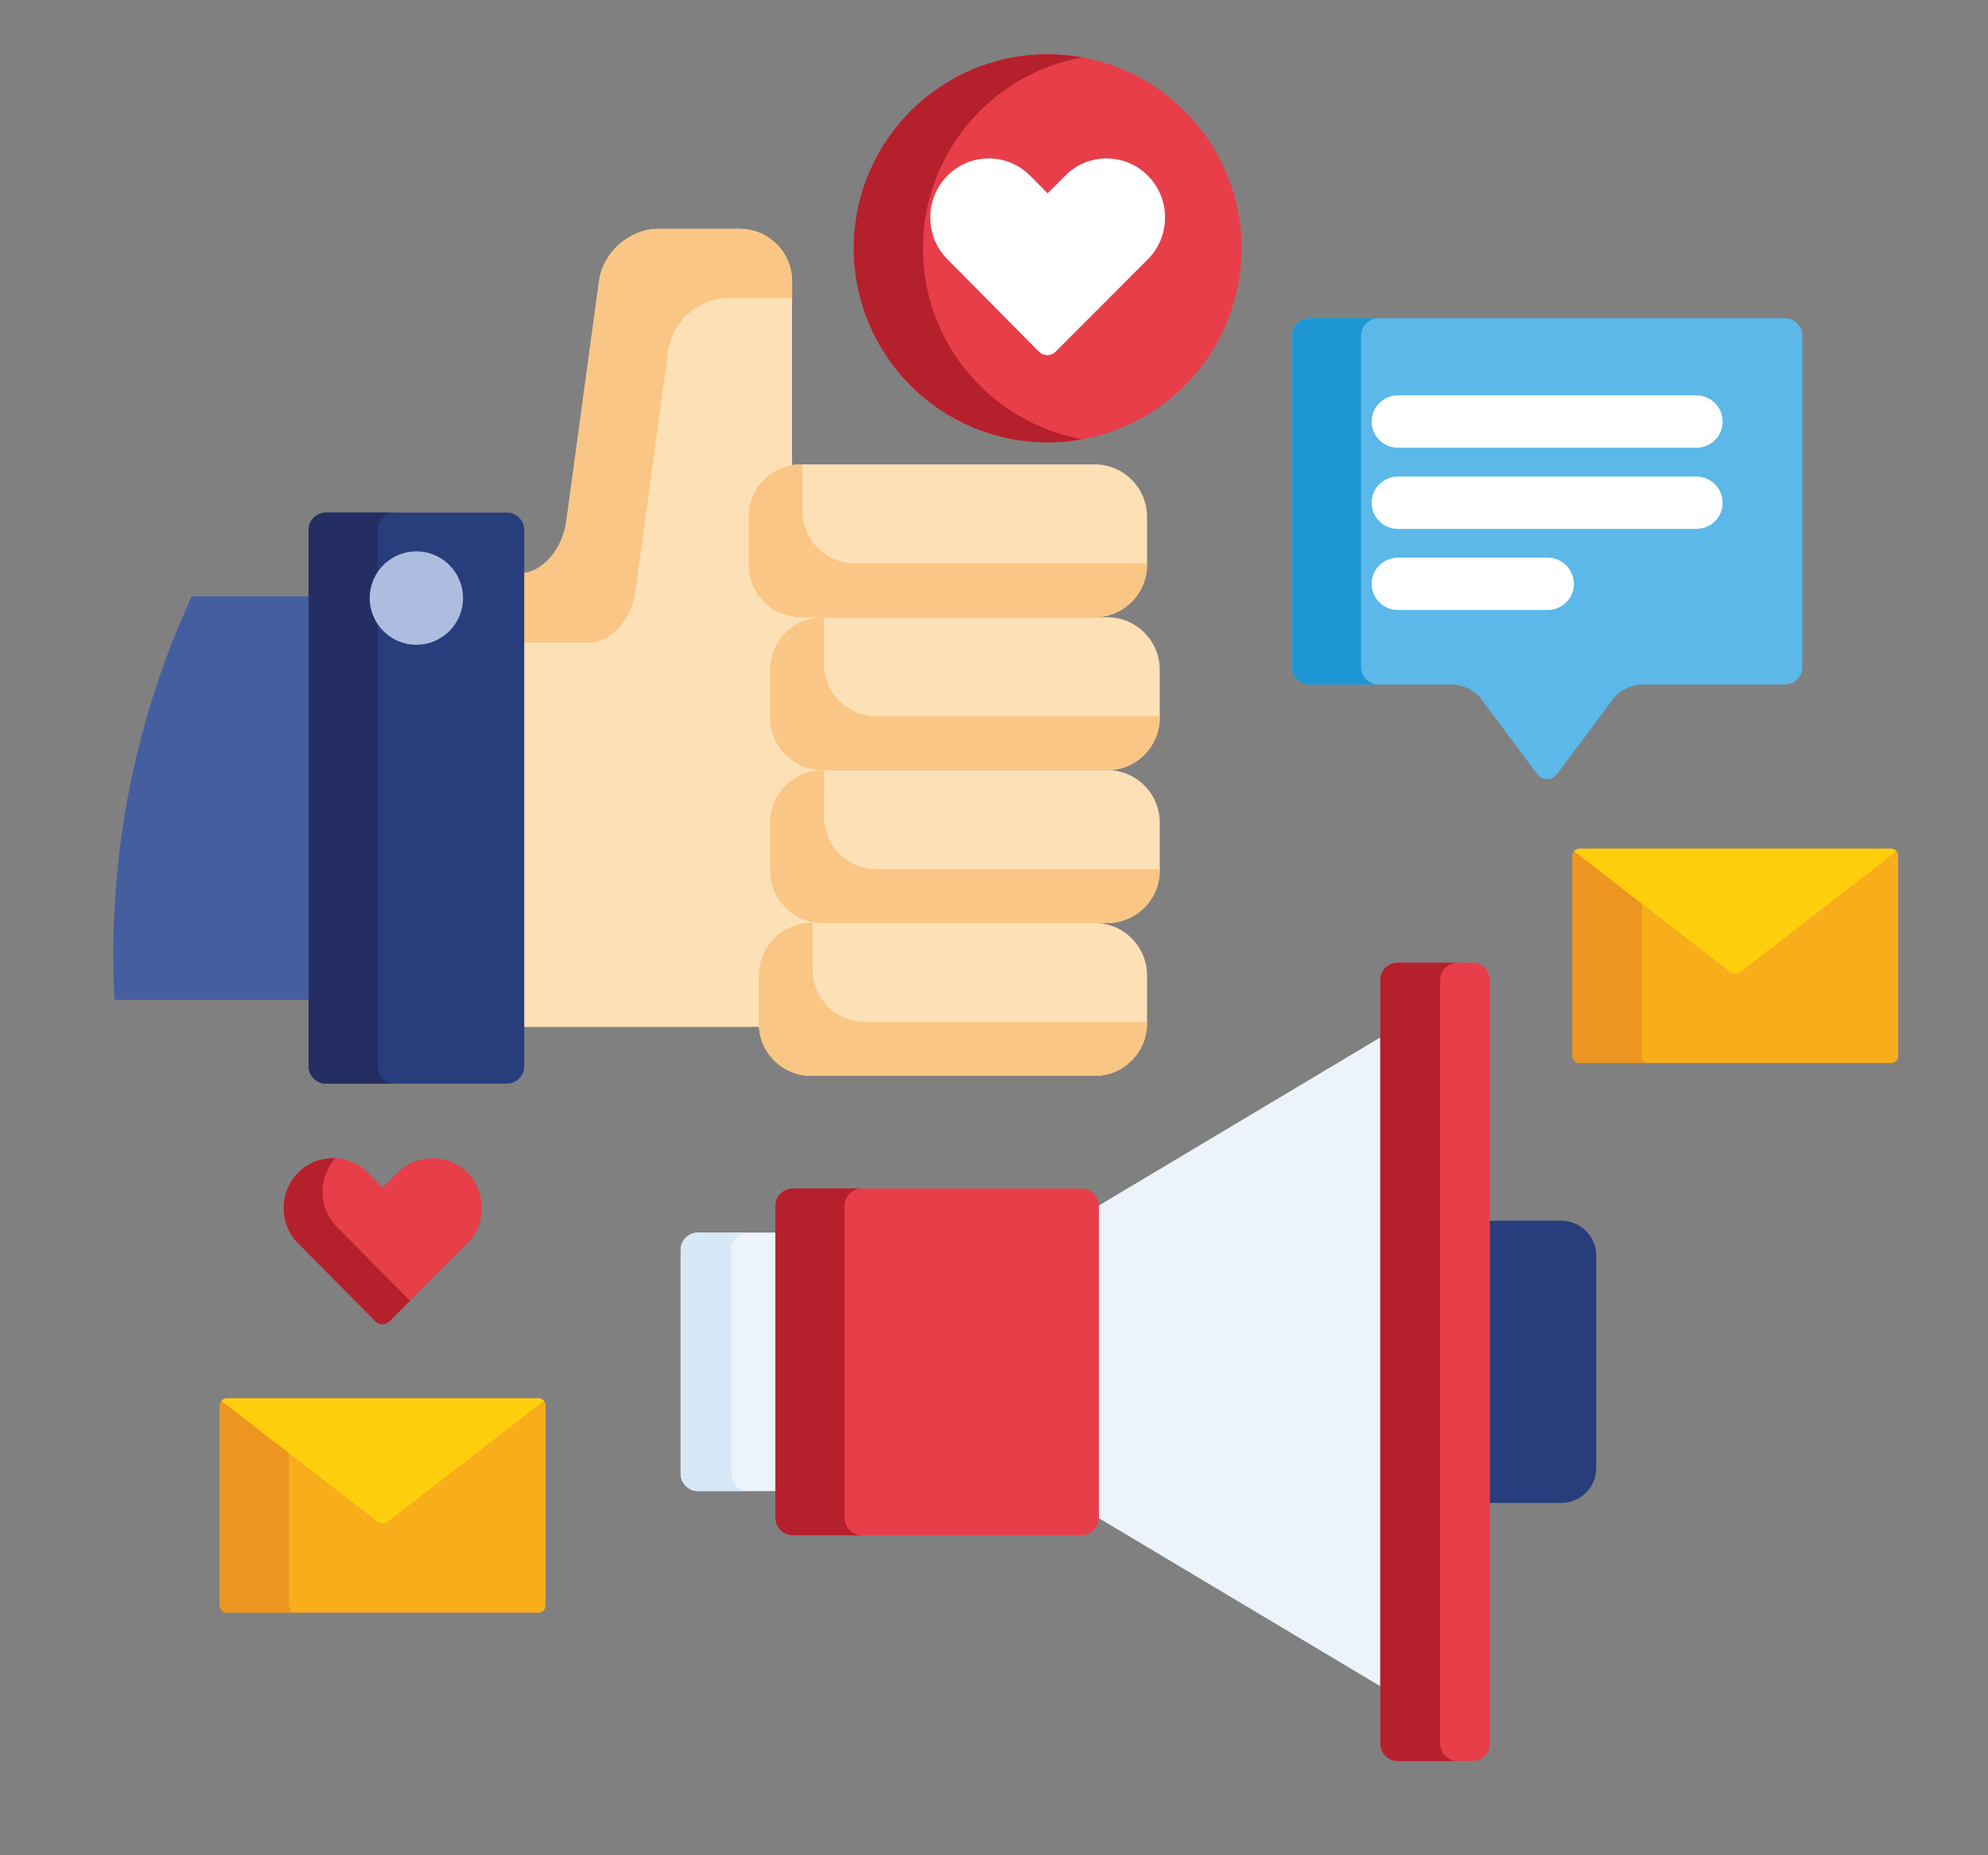 <?xml version="1.0" encoding="UTF-8"?>
<svg xmlns="http://www.w3.org/2000/svg" xmlns:xlink="http://www.w3.org/1999/xlink" width="150pt" height="140pt" viewBox="0 0 150 140" version="1.1">
<rect x="0" y="0" width="150" height="140" fill="#808080" stroke="none"/>
<g id="surface1">
<path style=" stroke:none;fill-rule:nonzero;fill:rgb(27.059%,36.863%,62.745%);fill-opacity:1;" d="M 23.543 45 L 14.469 45 C 10.672 53.227 8.551 62.383 8.551 72.039 C 8.551 73.184 8.582 74.324 8.641 75.453 L 23.543 75.453 Z M 23.543 45 "/>
<path style=" stroke:none;fill-rule:nonzero;fill:rgb(15.686%,23.922%,48.627%);fill-opacity:1;" d="M 117.809 92.117 L 112.156 92.117 L 112.156 113.414 L 117.809 113.414 C 119.258 113.414 120.441 112.227 120.441 110.777 L 120.441 94.75 C 120.441 93.301 119.254 92.117 117.809 92.117 Z M 117.809 92.117 "/>
<path style=" stroke:none;fill-rule:nonzero;fill:rgb(92.941%,95.294%,98.039%);fill-opacity:1;" d="M 82.652 91.125 L 82.652 114.406 L 104.41 127.402 L 104.41 78.129 Z M 82.652 91.125 "/>
<path style=" stroke:none;fill-rule:nonzero;fill:rgb(90.588%,24.314%,29.02%);fill-opacity:1;" d="M 112.418 131.57 C 112.418 132.293 111.824 132.887 111.102 132.887 L 105.461 132.887 C 104.738 132.887 104.148 132.293 104.148 131.57 L 104.148 73.961 C 104.148 73.238 104.738 72.645 105.461 72.645 L 111.102 72.645 C 111.824 72.645 112.418 73.238 112.418 73.961 Z M 112.418 131.57 "/>
<path style=" stroke:none;fill-rule:nonzero;fill:rgb(70.98%,12.549%,17.647%);fill-opacity:1;" d="M 108.664 131.57 L 108.664 73.961 C 108.664 73.238 109.258 72.645 109.98 72.645 L 105.461 72.645 C 104.738 72.645 104.148 73.238 104.148 73.961 L 104.148 131.57 C 104.148 132.293 104.738 132.887 105.461 132.887 L 109.98 132.887 C 109.258 132.887 108.664 132.293 108.664 131.57 Z M 108.664 131.57 "/>
<path style=" stroke:none;fill-rule:nonzero;fill:rgb(92.941%,95.294%,98.039%);fill-opacity:1;" d="M 58.77 93.012 L 52.672 93.012 C 51.949 93.012 51.355 93.605 51.355 94.332 L 51.355 111.203 C 51.355 111.926 51.949 112.52 52.672 112.52 L 58.77 112.52 Z M 58.77 93.012 "/>
<path style=" stroke:none;fill-rule:nonzero;fill:rgb(84.314%,90.98%,96.863%);fill-opacity:1;" d="M 55.172 111.203 L 55.172 94.332 C 55.172 93.605 55.766 93.012 56.488 93.012 L 52.672 93.012 C 51.949 93.012 51.355 93.605 51.355 94.332 L 51.355 111.203 C 51.355 111.926 51.949 112.52 52.672 112.52 L 56.488 112.52 C 55.766 112.52 55.172 111.926 55.172 111.203 Z M 55.172 111.203 "/>
<path style=" stroke:none;fill-rule:nonzero;fill:rgb(90.588%,24.314%,29.02%);fill-opacity:1;" d="M 82.914 114.531 C 82.914 115.258 82.32 115.848 81.598 115.848 L 59.82 115.848 C 59.098 115.848 58.508 115.258 58.508 114.531 L 58.508 91 C 58.508 90.273 59.098 89.684 59.82 89.684 L 81.598 89.684 C 82.32 89.684 82.914 90.273 82.914 91 Z M 82.914 114.531 "/>
<path style=" stroke:none;fill-rule:nonzero;fill:rgb(70.98%,12.549%,17.647%);fill-opacity:1;" d="M 63.727 114.531 L 63.727 91 C 63.727 90.273 64.316 89.684 65.043 89.684 L 59.82 89.684 C 59.098 89.684 58.508 90.273 58.508 91 L 58.508 114.531 C 58.508 115.258 59.098 115.848 59.82 115.848 L 65.043 115.848 C 64.316 115.848 63.727 115.254 63.727 114.531 Z M 63.727 114.531 "/>
<path style=" stroke:none;fill-rule:nonzero;fill:rgb(35.686%,72.157%,90.98%);fill-opacity:1;" d="M 135.996 25.332 C 135.996 24.609 135.406 24.016 134.684 24.016 L 98.789 24.016 C 98.066 24.016 97.477 24.609 97.477 25.332 L 97.477 50.34 C 97.477 51.062 98.066 51.656 98.789 51.656 L 109.625 51.656 C 110.348 51.656 111.293 52.129 111.727 52.711 L 115.945 58.363 C 116.383 58.941 117.09 58.941 117.52 58.363 L 121.742 52.711 C 122.176 52.129 123.121 51.656 123.844 51.656 L 134.676 51.656 C 135.402 51.656 135.992 51.062 135.992 50.34 Z M 135.996 25.332 "/>
<path style=" stroke:none;fill-rule:nonzero;fill:rgb(11.765%,58.824%,82.745%);fill-opacity:1;" d="M 102.695 50.34 L 102.695 25.332 C 102.695 24.609 103.289 24.016 104.012 24.016 L 98.789 24.016 C 98.066 24.016 97.477 24.609 97.477 25.332 L 97.477 50.34 C 97.477 51.062 98.066 51.656 98.789 51.656 L 104.012 51.656 C 103.289 51.656 102.695 51.062 102.695 50.34 Z M 102.695 50.34 "/>
<path style=" stroke:none;fill-rule:nonzero;fill:rgb(100%,100%,100%);fill-opacity:1;" d="M 128.004 33.785 L 105.469 33.785 C 104.379 33.785 103.496 32.898 103.496 31.812 C 103.496 30.719 104.383 29.836 105.469 29.836 L 128.004 29.836 C 129.094 29.836 129.977 30.723 129.977 31.812 C 129.98 32.898 129.094 33.785 128.004 33.785 Z M 128.004 33.785 "/>
<path style=" stroke:none;fill-rule:nonzero;fill:rgb(100%,100%,100%);fill-opacity:1;" d="M 128.004 39.91 L 105.469 39.91 C 104.379 39.91 103.496 39.023 103.496 37.938 C 103.496 36.848 104.383 35.961 105.469 35.961 L 128.004 35.961 C 129.094 35.961 129.977 36.848 129.977 37.938 C 129.98 39.023 129.094 39.91 128.004 39.91 Z M 128.004 39.91 "/>
<path style=" stroke:none;fill-rule:nonzero;fill:rgb(100%,100%,100%);fill-opacity:1;" d="M 116.781 46.031 L 105.469 46.031 C 104.379 46.031 103.496 45.145 103.496 44.059 C 103.496 42.969 104.383 42.082 105.469 42.082 L 116.781 42.082 C 117.871 42.082 118.754 42.969 118.754 44.059 C 118.754 45.145 117.871 46.031 116.781 46.031 Z M 116.781 46.031 "/>
<path style=" stroke:none;fill-rule:nonzero;fill:rgb(90.588%,24.314%,29.02%);fill-opacity:1;" d="M 93.676 18.738 C 93.676 26.828 87.125 33.383 79.047 33.383 C 70.969 33.383 64.418 26.828 64.418 18.738 C 64.418 10.652 70.969 4.094 79.047 4.094 C 87.125 4.094 93.676 10.652 93.676 18.738 Z M 93.676 18.738 "/>
<path style=" stroke:none;fill-rule:nonzero;fill:rgb(70.98%,12.549%,17.647%);fill-opacity:1;" d="M 69.641 18.738 C 69.641 11.547 74.824 5.566 81.656 4.332 C 80.809 4.18 79.938 4.094 79.047 4.094 C 70.969 4.094 64.422 10.652 64.422 18.738 C 64.422 26.828 70.973 33.383 79.047 33.383 C 79.938 33.383 80.809 33.297 81.656 33.145 C 74.824 31.914 69.641 25.934 69.641 18.738 Z M 69.641 18.738 "/>
<path style=" stroke:none;fill-rule:nonzero;fill:rgb(100%,100%,100%);fill-opacity:1;" d="M 79.02 26.801 C 78.781 26.801 78.559 26.707 78.391 26.539 L 71.484 19.562 C 70.648 18.723 70.191 17.602 70.191 16.41 C 70.191 15.223 70.652 14.098 71.484 13.262 C 72.316 12.418 73.426 11.957 74.605 11.957 C 75.785 11.957 76.895 12.418 77.73 13.262 L 79.047 14.59 L 80.367 13.262 C 81.199 12.418 82.309 11.957 83.488 11.957 C 84.668 11.957 85.777 12.418 86.613 13.262 C 87.445 14.102 87.906 15.223 87.906 16.41 C 87.906 17.602 87.445 18.723 86.613 19.562 L 79.648 26.543 C 79.477 26.707 79.258 26.801 79.02 26.801 Z M 79.02 26.801 "/>
<path style=" stroke:none;fill-rule:nonzero;fill:rgb(90.588%,24.314%,29.02%);fill-opacity:1;" d="M 28.852 99.93 C 28.652 99.93 28.465 99.852 28.32 99.707 L 22.492 93.82 C 21.789 93.113 21.402 92.164 21.402 91.16 C 21.402 90.156 21.789 89.207 22.492 88.5 C 23.195 87.785 24.129 87.398 25.129 87.398 C 26.121 87.398 27.059 87.789 27.766 88.5 L 28.875 89.621 L 29.988 88.5 C 30.691 87.785 31.625 87.398 32.625 87.398 C 33.617 87.398 34.555 87.789 35.262 88.5 C 35.965 89.207 36.352 90.156 36.352 91.16 C 36.352 92.164 35.965 93.109 35.262 93.82 L 29.383 99.711 C 29.238 99.852 29.051 99.93 28.852 99.93 Z M 28.852 99.93 "/>
<path style=" stroke:none;fill-rule:nonzero;fill:rgb(70.98%,12.549%,17.647%);fill-opacity:1;" d="M 25.43 92.594 C 24.727 91.887 24.34 90.938 24.34 89.934 C 24.34 88.988 24.684 88.102 25.309 87.406 C 25.246 87.406 25.188 87.398 25.129 87.398 C 24.133 87.398 23.195 87.789 22.492 88.5 C 21.789 89.207 21.402 90.156 21.402 91.16 C 21.402 92.164 21.789 93.113 22.492 93.82 L 28.32 99.707 C 28.465 99.852 28.652 99.93 28.852 99.93 C 29.051 99.93 29.238 99.852 29.383 99.711 L 30.938 98.152 Z M 25.43 92.594 "/>
<path style=" stroke:none;fill-rule:nonzero;fill:rgb(99.216%,87.843%,71.373%);fill-opacity:1;" d="M 57.52 77.234 L 57.52 73.598 C 57.52 71.566 59.172 69.91 61.203 69.91 L 62.055 69.91 C 62.199 69.91 62.316 69.793 62.316 69.648 C 62.316 69.504 62.199 69.387 62.055 69.387 C 60.023 69.387 58.371 67.734 58.371 65.699 L 58.371 62.062 C 58.371 60.031 60.023 58.375 62.055 58.375 C 62.199 58.375 62.316 58.258 62.316 58.113 C 62.316 57.969 62.199 57.852 62.055 57.852 C 60.023 57.852 58.371 56.199 58.371 54.164 L 58.371 50.527 C 58.371 48.496 60.023 46.84 62.055 46.84 C 62.199 46.84 62.316 46.723 62.316 46.578 C 62.316 46.43 62.199 46.312 62.055 46.312 L 60.43 46.312 C 58.398 46.312 56.746 44.66 56.746 42.625 L 56.746 38.992 C 56.746 37.184 58.051 35.68 59.762 35.367 L 59.762 21.219 C 59.762 19.047 57.988 17.27 55.816 17.27 L 49.684 17.27 C 47.512 17.27 45.496 19.031 45.203 21.184 L 42.73 39.344 C 42.438 41.484 40.891 43.242 39.285 43.254 L 39.285 77.492 L 57.531 77.492 C 57.531 77.402 57.52 77.32 57.52 77.234 Z M 57.52 77.234 "/>
<path style=" stroke:none;fill-rule:nonzero;fill:rgb(98.039%,77.647%,52.157%);fill-opacity:1;" d="M 55.82 17.27 L 49.684 17.27 C 47.512 17.27 45.5 19.031 45.207 21.184 L 42.734 39.344 C 42.441 41.484 40.895 43.242 39.289 43.254 L 39.289 48.48 C 42.113 48.48 44.457 48.48 44.492 48.48 C 46.102 48.48 47.66 46.723 47.953 44.57 L 50.426 26.41 C 50.719 24.258 52.734 22.496 54.906 22.496 L 59.77 22.496 L 59.77 21.219 C 59.766 19.047 57.992 17.27 55.82 17.27 Z M 55.82 17.27 "/>
<path style=" stroke:none;fill-rule:nonzero;fill:rgb(99.216%,87.843%,71.373%);fill-opacity:1;" d="M 61.203 81.184 C 59.031 81.184 57.258 79.41 57.258 77.234 L 57.258 73.598 C 57.258 71.426 59.031 69.648 61.203 69.648 L 82.602 69.648 C 84.773 69.648 86.547 71.426 86.547 73.598 L 86.547 77.234 C 86.547 79.41 84.773 81.184 82.602 81.184 Z M 61.203 81.184 "/>
<path style=" stroke:none;fill-rule:nonzero;fill:rgb(15.686%,23.922%,48.627%);fill-opacity:1;" d="M 24.598 81.773 C 23.875 81.773 23.281 81.18 23.281 80.457 L 23.281 39.996 C 23.281 39.27 23.875 38.68 24.598 38.68 L 38.238 38.68 C 38.965 38.68 39.555 39.27 39.555 39.996 L 39.555 80.457 C 39.555 81.18 38.965 81.773 38.238 81.773 Z M 24.598 81.773 "/>
<path style=" stroke:none;fill-rule:nonzero;fill:rgb(14.118%,18.039%,38.431%);fill-opacity:1;" d="M 28.504 80.461 L 28.504 39.996 C 28.504 39.27 29.094 38.68 29.816 38.68 L 24.598 38.68 C 23.875 38.68 23.281 39.27 23.281 39.996 L 23.281 80.457 C 23.281 81.18 23.875 81.773 24.598 81.773 L 29.816 81.773 C 29.094 81.773 28.504 81.18 28.504 80.461 Z M 28.504 80.461 "/>
<path style=" stroke:none;fill-rule:nonzero;fill:rgb(67.843%,74.118%,87.843%);fill-opacity:1;" d="M 34.938 45.129 C 34.938 47.078 33.359 48.656 31.418 48.656 C 29.473 48.656 27.895 47.078 27.895 45.129 C 27.895 43.184 29.473 41.605 31.418 41.605 C 33.359 41.605 34.938 43.184 34.938 45.129 Z M 34.938 45.129 "/>
<path style=" stroke:none;fill-rule:nonzero;fill:rgb(99.216%,87.843%,71.373%);fill-opacity:1;" d="M 60.43 46.578 C 58.258 46.578 56.484 44.805 56.484 42.629 L 56.484 38.992 C 56.484 36.82 58.258 35.043 60.43 35.043 L 82.602 35.043 C 84.773 35.043 86.547 36.82 86.547 38.992 L 86.547 42.629 C 86.547 44.805 84.773 46.578 82.602 46.578 Z M 60.43 46.578 "/>
<path style=" stroke:none;fill-rule:nonzero;fill:rgb(99.216%,87.843%,71.373%);fill-opacity:1;" d="M 62.055 58.117 C 59.883 58.117 58.109 56.34 58.109 54.164 L 58.109 50.531 C 58.109 48.355 59.883 46.578 62.055 46.578 L 83.559 46.578 C 85.73 46.578 87.504 48.355 87.504 50.531 L 87.504 54.164 C 87.504 56.34 85.73 58.117 83.559 58.117 Z M 62.055 58.117 "/>
<path style=" stroke:none;fill-rule:nonzero;fill:rgb(99.216%,87.843%,71.373%);fill-opacity:1;" d="M 62.055 69.648 C 59.883 69.648 58.109 67.871 58.109 65.699 L 58.109 62.062 C 58.109 59.887 59.883 58.113 62.055 58.113 L 83.559 58.113 C 85.73 58.113 87.504 59.887 87.504 62.062 L 87.504 65.699 C 87.504 67.871 85.73 69.648 83.559 69.648 Z M 62.055 69.648 "/>
<path style=" stroke:none;fill-rule:nonzero;fill:rgb(98.039%,77.647%,52.157%);fill-opacity:1;" d="M 65.266 77.117 C 63.094 77.117 61.316 75.34 61.316 73.168 L 61.316 69.648 L 61.203 69.648 C 59.031 69.648 57.254 71.426 57.254 73.598 L 57.254 77.234 C 57.254 79.41 59.031 81.184 61.203 81.184 L 82.598 81.184 C 84.77 81.184 86.543 79.41 86.543 77.234 L 86.543 77.117 Z M 65.266 77.117 "/>
<path style=" stroke:none;fill-rule:nonzero;fill:rgb(98.039%,77.647%,52.157%);fill-opacity:1;" d="M 64.492 42.512 C 62.32 42.512 60.547 40.734 60.547 38.562 L 60.547 35.043 L 60.43 35.043 C 58.258 35.043 56.484 36.82 56.484 38.992 L 56.484 42.629 C 56.484 44.805 58.258 46.578 60.43 46.578 L 82.598 46.578 C 84.77 46.578 86.543 44.805 86.543 42.629 L 86.543 42.512 Z M 64.492 42.512 "/>
<path style=" stroke:none;fill-rule:nonzero;fill:rgb(98.039%,77.647%,52.157%);fill-opacity:1;" d="M 66.117 54.047 C 63.945 54.047 62.172 52.273 62.172 50.098 L 62.172 46.578 L 62.055 46.578 C 59.883 46.578 58.109 48.355 58.109 50.531 L 58.109 54.164 C 58.109 56.34 59.883 58.117 62.055 58.117 L 83.559 58.117 C 85.73 58.117 87.504 56.34 87.504 54.164 L 87.504 54.047 Z M 66.117 54.047 "/>
<path style=" stroke:none;fill-rule:nonzero;fill:rgb(98.039%,77.647%,52.157%);fill-opacity:1;" d="M 66.117 65.586 C 63.945 65.586 62.172 63.809 62.172 61.633 L 62.172 58.117 L 62.055 58.117 C 59.883 58.117 58.109 59.891 58.109 62.066 L 58.109 65.703 C 58.109 67.875 59.883 69.652 62.055 69.652 L 83.559 69.652 C 85.73 69.652 87.504 67.875 87.504 65.703 L 87.504 65.586 Z M 66.117 65.586 "/>
<path style=" stroke:none;fill-rule:nonzero;fill:rgb(97.255%,67.843%,10.588%);fill-opacity:1;" d="M 40.637 105.52 L 17.109 105.52 C 16.824 105.52 16.586 105.758 16.586 106.047 L 16.586 121.164 C 16.586 121.453 16.82 121.691 17.109 121.691 L 40.637 121.691 C 40.926 121.691 41.164 121.453 41.164 121.164 L 41.164 106.047 C 41.164 105.754 40.926 105.52 40.637 105.52 Z M 40.637 105.52 "/>
<path style=" stroke:none;fill-rule:nonzero;fill:rgb(92.549%,58.431%,12.549%);fill-opacity:1;" d="M 21.805 121.16 L 21.805 109.648 L 16.711 105.711 C 16.734 105.68 16.758 105.656 16.789 105.633 C 16.668 105.727 16.582 105.879 16.582 106.047 L 16.582 121.16 C 16.582 121.453 16.816 121.688 17.105 121.688 L 22.324 121.688 C 22.043 121.688 21.805 121.453 21.805 121.16 Z M 21.805 121.16 "/>
<path style=" stroke:none;fill-rule:nonzero;fill:rgb(100%,81.176%,5.098%);fill-opacity:1;" d="M 40.637 105.52 L 17.109 105.52 C 16.949 105.52 16.809 105.594 16.711 105.711 L 28.461 114.801 C 28.688 114.977 29.062 114.977 29.289 114.801 L 41.035 105.711 C 40.941 105.594 40.797 105.52 40.637 105.52 Z M 40.637 105.52 "/>
<path style=" stroke:none;fill-rule:nonzero;fill:rgb(97.255%,67.843%,10.588%);fill-opacity:1;" d="M 142.699 64.047 L 119.172 64.047 C 118.887 64.047 118.648 64.281 118.648 64.574 L 118.648 79.688 C 118.648 79.98 118.883 80.215 119.172 80.215 L 142.699 80.215 C 142.988 80.215 143.223 79.98 143.223 79.688 L 143.223 64.574 C 143.223 64.281 142.988 64.047 142.699 64.047 Z M 142.699 64.047 "/>
<path style=" stroke:none;fill-rule:nonzero;fill:rgb(92.549%,58.431%,12.549%);fill-opacity:1;" d="M 123.867 79.688 L 123.867 68.176 L 118.773 64.238 C 118.797 64.207 118.824 64.184 118.855 64.16 C 118.73 64.254 118.648 64.406 118.648 64.574 L 118.648 79.688 C 118.648 79.98 118.883 80.215 119.172 80.215 L 124.391 80.215 C 124.102 80.215 123.867 79.977 123.867 79.688 Z M 123.867 79.688 "/>
<path style=" stroke:none;fill-rule:nonzero;fill:rgb(100%,81.176%,5.098%);fill-opacity:1;" d="M 142.699 64.047 L 119.172 64.047 C 119.012 64.047 118.871 64.121 118.773 64.234 L 130.523 73.324 C 130.75 73.5 131.121 73.5 131.352 73.324 L 143.098 64.234 C 143.004 64.121 142.859 64.047 142.699 64.047 Z M 142.699 64.047 "/>
</g>
</svg>

